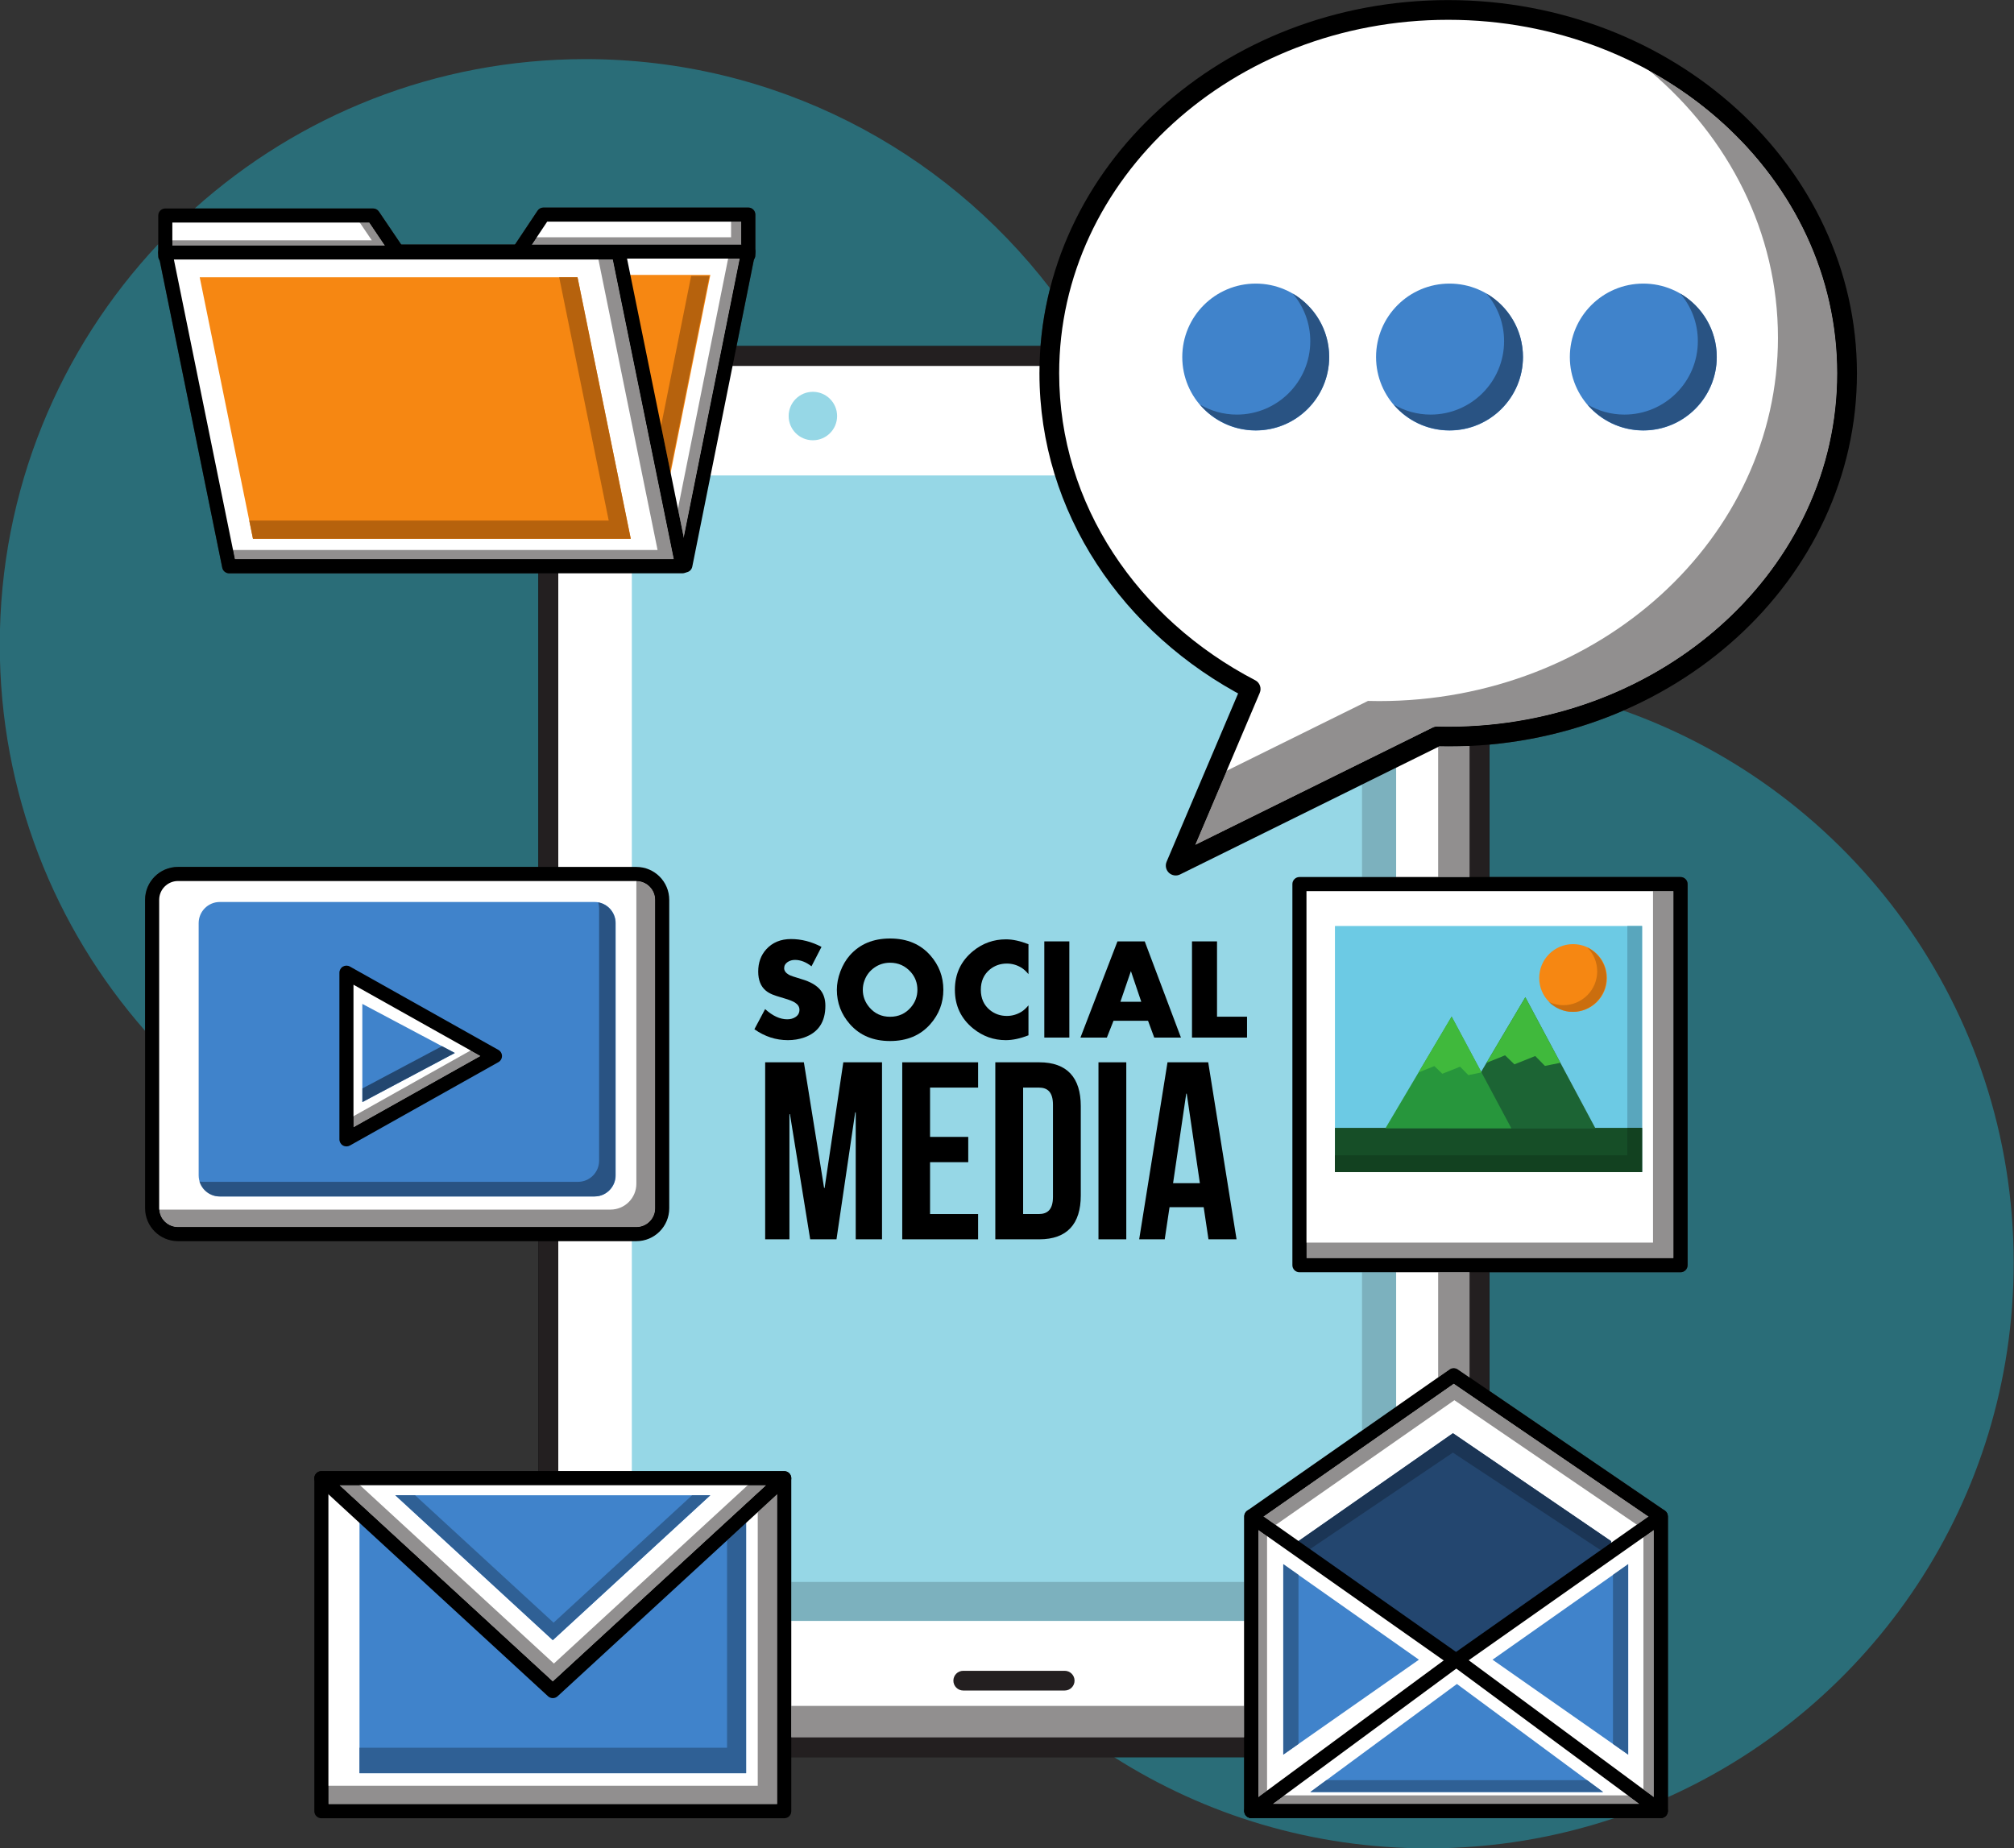 <?xml version="1.0" encoding="UTF-8"?><svg xmlns="http://www.w3.org/2000/svg" xmlns:xlink="http://www.w3.org/1999/xlink" height="328.1" preserveAspectRatio="xMidYMid meet" version="1.0" viewBox="33.9 48.3 357.5 328.1" width="357.5" zoomAndPan="magnify"><rect x="33.9" y="48.3" width="357.5" height="328.1" fill="#333333" stroke="none"/><defs><clipPath id="a"><path d="M 0 0 L 425.199 0 L 425.199 425.199 L 0 425.199 Z M 0 0"/></clipPath></defs><g><g clip-path="url(#a)"/><g><path d="M 59.656 231.281 C 43.594 212.984 33.859 189 33.859 162.742 C 33.859 135.23 44.543 110.219 61.992 91.629 L 61.992 93.012 C 61.984 93.082 61.984 93.152 61.992 93.227 L 61.992 93.77 C 61.992 94.043 62.082 94.309 62.246 94.527 L 73.352 149.07 C 73.473 149.652 73.984 150.07 74.578 150.07 L 129.496 150.07 L 129.496 202.191 L 65.496 202.191 C 62.27 202.195 59.656 204.805 59.656 208.031 L 59.656 231.281 M 218.598 109.742 L 164.641 109.742 L 167.727 94.363 C 167.891 94.145 167.98 93.883 167.98 93.605 L 167.98 93.055 C 167.984 92.988 167.984 92.922 167.98 92.855 L 167.98 86.395 C 167.98 86.059 167.852 85.746 167.613 85.512 C 167.379 85.273 167.062 85.145 166.73 85.145 L 130.363 85.145 C 129.945 85.145 129.555 85.352 129.324 85.699 L 125.316 91.707 L 105.113 91.707 L 101.156 85.855 C 100.926 85.512 100.535 85.305 100.121 85.305 L 68.457 85.305 C 86.855 68.82 111.156 58.793 137.805 58.793 C 171.41 58.793 201.297 74.742 220.297 99.484 C 219.449 102.812 218.875 106.238 218.598 109.742" fill="#2a6d78"/></g><g><path d="M 287.395 376.406 C 266.879 376.406 247.754 370.465 231.645 360.207 L 254.766 360.207 L 254.766 369.773 C 254.766 369.777 254.766 369.777 254.766 369.781 C 254.766 369.785 254.766 369.785 254.766 369.785 C 254.766 369.789 254.766 369.789 254.766 369.789 C 254.773 370.25 255.031 370.668 255.438 370.883 C 255.441 370.883 255.445 370.887 255.449 370.887 C 255.453 370.891 255.453 370.891 255.453 370.891 C 255.453 370.891 255.453 370.891 255.457 370.891 C 255.461 370.891 255.461 370.895 255.465 370.895 C 255.547 370.934 255.633 370.965 255.723 370.988 C 255.723 370.988 255.727 370.988 255.73 370.988 C 255.734 370.992 255.734 370.992 255.738 370.992 C 255.738 370.992 255.742 370.992 255.742 370.992 C 255.742 370.992 255.742 370.992 255.746 370.992 C 255.836 371.012 255.926 371.023 256.016 371.023 C 256.02 371.023 256.023 371.023 256.027 371.023 L 320.504 371.023 C 310.102 374.516 298.973 376.406 287.395 376.406 M 329.957 367.32 L 329.957 317.48 C 329.957 317.043 329.73 316.645 329.363 316.414 L 298.277 295.203 L 298.277 274.137 L 332.211 274.137 C 332.539 274.137 332.863 274.004 333.094 273.773 C 333.328 273.539 333.461 273.219 333.461 272.887 L 333.461 205.234 C 333.461 204.906 333.328 204.582 333.094 204.352 C 332.863 204.117 332.539 203.984 332.211 203.984 L 298.277 203.984 L 298.277 180.477 C 306.711 179.703 314.723 177.613 322.062 174.434 C 362.426 188.707 391.344 227.207 391.344 272.461 C 391.344 314.703 366.145 351.062 329.957 367.32" fill="#2a6d78"/></g><g><path d="M 296.527 348.27 C 296.527 353.898 291.992 358.457 286.41 358.457 L 141.363 358.457 C 135.777 358.457 131.246 353.898 131.246 348.27 L 131.246 121.672 C 131.246 116.051 135.777 111.492 141.363 111.492 L 286.41 111.492 C 291.992 111.492 296.527 116.051 296.527 121.672 L 296.527 348.27" fill="#fff"/></g><g><path d="M 296.527 348.27 L 294.777 348.27 C 294.777 350.609 293.84 352.711 292.32 354.242 C 290.801 355.77 288.723 356.707 286.41 356.707 L 141.363 356.707 C 139.051 356.707 136.973 355.77 135.449 354.242 C 133.934 352.711 132.996 350.609 132.996 348.27 L 132.996 121.672 C 132.996 119.336 133.934 117.238 135.449 115.707 C 136.973 114.18 139.051 113.242 141.363 113.242 L 286.41 113.242 C 288.723 113.242 290.801 114.18 292.32 115.707 C 293.84 117.238 294.777 119.336 294.777 121.672 L 294.777 348.27 L 298.277 348.27 L 298.277 121.672 C 298.277 115.09 292.969 109.742 286.41 109.742 L 141.363 109.742 C 134.801 109.742 129.496 115.09 129.496 121.672 L 129.496 348.27 C 129.496 351.559 130.824 354.551 132.969 356.707 C 135.109 358.867 138.09 360.207 141.363 360.207 L 286.41 360.207 C 292.969 360.207 298.277 354.859 298.277 348.27 L 296.527 348.27" fill="inherit"/></g><g><path d="M 254.766 356.707 L 174.359 356.707 L 174.359 351.113 L 254.766 351.113 L 254.766 356.707 M 294.777 292.816 L 292.648 291.363 C 292.434 291.219 292.188 291.145 291.941 291.145 C 291.691 291.145 291.441 291.219 291.227 291.371 L 289.184 292.797 L 289.184 274.137 L 294.777 274.137 L 294.777 292.816 M 294.777 203.984 L 289.184 203.984 L 289.184 180.891 L 289.387 180.793 C 289.91 180.801 290.434 180.809 290.965 180.809 C 292.242 180.809 293.516 180.777 294.777 180.719 L 294.777 203.984" fill="#918f8f"/></g><g><path d="M 286.41 111.492 L 286.41 109.742 L 141.363 109.742 C 134.801 109.742 129.496 115.09 129.496 121.672 L 129.496 348.27 C 129.496 351.559 130.824 354.551 132.969 356.707 C 135.109 358.867 138.09 360.207 141.363 360.207 L 286.41 360.207 C 292.969 360.207 298.277 354.859 298.277 348.27 L 298.277 121.672 C 298.277 115.09 292.969 109.742 286.41 109.742 L 286.41 113.242 C 288.723 113.242 290.801 114.18 292.32 115.707 C 293.84 117.238 294.777 119.336 294.777 121.672 L 294.777 348.27 C 294.777 350.609 293.84 352.711 292.32 354.242 C 290.801 355.77 288.723 356.707 286.41 356.707 L 141.363 356.707 C 139.051 356.707 136.973 355.77 135.449 354.242 C 133.934 352.711 132.996 350.609 132.996 348.27 L 132.996 121.672 C 132.996 119.336 133.934 117.238 135.449 115.707 C 136.973 114.18 139.051 113.242 141.363 113.242 L 286.41 113.242 L 286.41 111.492" fill="#231f20"/></g><g><path d="M 281.723 327.641 C 281.723 332.273 278 336.027 273.41 336.027 L 154.359 336.027 C 149.773 336.027 146.055 332.273 146.055 327.641 L 146.055 141.082 C 146.055 136.449 149.773 132.695 154.359 132.695 L 273.41 132.695 C 278 132.695 281.723 136.449 281.723 141.082 L 281.723 327.641" fill="#96d7e6"/></g><g><path d="M 254.766 336.027 L 174.359 336.027 L 174.359 329.117 L 254.766 329.117 L 254.766 336.027 M 275.672 302.23 L 275.672 274.137 L 281.723 274.137 L 281.723 298.008 L 275.672 302.23 M 281.723 203.984 L 275.672 203.984 L 275.672 187.566 L 281.723 184.578 L 281.723 203.984" fill="#7cb1be"/></g><g><path d="M 182.492 122.152 C 182.492 124.527 180.566 126.453 178.191 126.453 C 175.812 126.453 173.891 124.527 173.891 122.152 C 173.891 119.777 175.812 117.852 178.191 117.852 C 180.566 117.852 182.492 119.777 182.492 122.152" fill="#96d7e6"/></g><g><path d="M 204.883 348.387 L 222.891 348.387 C 223.855 348.387 224.641 347.602 224.641 346.637 C 224.641 345.668 223.855 344.887 222.891 344.887 L 204.883 344.887 C 203.914 344.887 203.133 345.668 203.133 346.637 C 203.133 347.602 203.914 348.387 204.883 348.387" fill="#231f20"/></g><g><path d="M 290.965 50.066 C 251.859 50.066 220.16 78.941 220.16 114.562 C 220.16 138.562 234.555 159.5 255.906 170.609 L 242.594 201.961 L 288.996 179.031 C 289.648 179.051 290.309 179.059 290.965 179.059 C 330.07 179.059 361.77 150.184 361.77 114.562 C 361.77 78.941 330.07 50.066 290.965 50.066" fill="#fff"/></g><g><path d="M 290.965 50.066 L 290.965 48.316 C 270.98 48.316 252.859 55.695 239.719 67.664 C 226.578 79.625 218.406 96.223 218.41 114.562 C 218.406 126.914 222.117 138.488 228.559 148.375 C 235 158.266 244.164 166.473 255.098 172.16 L 255.906 170.609 L 254.297 169.926 L 240.98 201.273 C 240.695 201.945 240.859 202.73 241.391 203.23 C 241.922 203.73 242.715 203.852 243.367 203.527 L 289.77 180.602 L 288.996 179.031 L 288.953 180.781 C 289.617 180.801 290.289 180.809 290.965 180.809 C 310.949 180.809 329.07 173.43 342.211 161.461 C 355.352 149.5 363.523 132.902 363.52 114.562 C 363.523 96.223 355.352 79.625 342.211 67.664 C 329.07 55.695 310.949 48.316 290.965 48.316 L 290.965 51.816 C 310.086 51.816 327.367 58.875 339.852 70.25 C 352.34 81.633 360.02 97.281 360.02 114.562 C 360.02 131.844 352.34 147.492 339.852 158.875 C 327.367 170.25 310.086 177.309 290.965 177.309 C 290.324 177.309 289.684 177.301 289.039 177.281 C 288.754 177.277 288.477 177.336 288.223 177.465 L 246.047 198.301 L 257.516 171.293 C 257.875 170.449 257.523 169.477 256.715 169.055 C 246.293 163.637 237.586 155.824 231.492 146.465 C 225.398 137.105 221.91 126.211 221.91 114.562 C 221.91 97.281 229.59 81.633 242.074 70.25 C 254.562 58.875 271.844 51.816 290.965 51.816 L 290.965 50.066" fill="inherit"/></g><g><path d="M 246.047 198.301 L 251.645 185.117 L 276.727 172.723 C 277.383 172.738 278.039 172.75 278.695 172.75 C 317.801 172.75 349.5 143.871 349.5 108.254 C 349.5 89.531 340.742 72.676 326.754 60.891 C 331.531 63.527 335.93 66.676 339.852 70.25 C 352.34 81.633 360.02 97.281 360.02 114.562 C 360.02 131.844 352.34 147.492 339.852 158.875 C 327.367 170.246 310.086 177.309 290.969 177.309 C 290.965 177.309 290.965 177.309 290.965 177.309 C 290.324 177.309 289.684 177.301 289.039 177.281 C 289.023 177.281 289.008 177.281 288.992 177.281 C 288.723 177.281 288.465 177.344 288.223 177.465 L 246.047 198.301" fill="#918f8f"/></g><g><path d="M 242.242 201.609 L 248.609 186.617 L 251.645 185.117 L 246.047 198.301 L 288.223 177.465 C 288.465 177.344 288.723 177.281 288.992 177.281 C 289.008 177.281 289.023 177.281 289.039 177.281 C 289.684 177.301 290.324 177.309 290.965 177.309 C 290.965 177.309 290.965 177.309 290.969 177.309 C 310.086 177.309 327.367 170.246 339.852 158.875 C 352.34 147.492 360.02 131.844 360.02 114.562 C 360.02 97.281 352.34 81.633 339.852 70.25 C 335.93 66.676 331.531 63.527 326.754 60.891 C 324.18 58.723 321.43 56.727 318.523 54.922 C 343.75 64.789 361.418 87.621 361.418 114.211 C 361.418 149.832 329.719 178.707 290.613 178.707 C 289.953 178.707 289.301 178.699 288.645 178.684 L 242.242 201.609" fill="inherit"/></g><g><path d="M 269.84 111.68 C 269.84 118.883 264.004 124.719 256.801 124.719 C 249.598 124.719 243.762 118.883 243.762 111.68 C 243.762 104.48 249.598 98.641 256.801 98.641 C 264.004 98.641 269.84 104.48 269.84 111.68" fill="#4083cb"/></g><g><path d="M 269.84 111.664 C 269.832 106.867 267.238 102.68 263.379 100.418 C 263.367 100.41 263.359 100.398 263.352 100.391 C 267.227 102.648 269.84 106.84 269.84 111.648 C 269.84 111.656 269.84 111.66 269.84 111.664" fill="#a7a5a6"/></g><g><path d="M 256.801 124.688 C 252.836 124.688 249.285 122.91 246.895 120.117 C 248.82 121.238 251.055 121.895 253.449 121.895 C 260.648 121.895 266.484 116.059 266.484 108.855 C 266.484 105.637 265.312 102.695 263.379 100.418 C 267.238 102.68 269.832 106.867 269.84 111.664 C 269.828 118.859 263.996 124.688 256.801 124.688" fill="#295383"/></g><g><path d="M 304.238 111.68 C 304.238 118.883 298.398 124.719 291.199 124.719 C 283.996 124.719 278.16 118.883 278.16 111.68 C 278.16 104.48 283.996 98.641 291.199 98.641 C 298.398 98.641 304.238 104.48 304.238 111.68" fill="#4083cb"/></g><g><path d="M 304.238 111.664 C 304.234 106.867 301.637 102.68 297.773 100.418 C 297.766 100.41 297.758 100.398 297.75 100.391 C 301.625 102.648 304.238 106.84 304.238 111.648 C 304.238 111.656 304.238 111.66 304.238 111.664" fill="#a7a5a6"/></g><g><path d="M 291.199 124.688 C 287.23 124.688 283.688 122.91 281.293 120.117 C 283.219 121.238 285.453 121.895 287.844 121.895 C 295.047 121.895 300.887 116.059 300.887 108.855 C 300.887 105.637 299.711 102.691 297.773 100.418 C 301.637 102.68 304.234 106.867 304.238 111.664 C 304.23 118.859 298.395 124.688 291.199 124.688" fill="#295383"/></g><g><path d="M 338.637 111.68 C 338.637 118.883 332.797 124.719 325.598 124.719 C 318.395 124.719 312.559 118.883 312.559 111.68 C 312.559 104.48 318.395 98.641 325.598 98.641 C 332.797 98.641 338.637 104.48 338.637 111.68" fill="#4083cb"/></g><g><path d="M 338.637 111.664 C 338.629 106.867 336.035 102.68 332.176 100.422 C 332.164 100.41 332.156 100.398 332.148 100.391 C 336.023 102.648 338.637 106.84 338.637 111.648 C 338.637 111.656 338.637 111.66 338.637 111.664" fill="#a7a5a6"/></g><g><path d="M 325.598 124.688 C 321.629 124.688 318.086 122.91 315.691 120.117 C 317.617 121.238 319.852 121.895 322.242 121.895 C 329.445 121.895 335.281 116.059 335.281 108.855 C 335.281 105.637 334.109 102.695 332.176 100.422 C 336.035 102.68 338.629 106.867 338.637 111.664 C 338.625 118.859 332.793 124.688 325.598 124.688" fill="#295383"/></g><g><path d="M 125.555 93.605 L 166.73 93.605 L 166.73 86.395 L 130.363 86.395 L 125.555 93.605" fill="#fff"/></g><g><path d="M 125.555 93.605 L 125.555 94.855 L 166.73 94.855 C 167.062 94.855 167.379 94.727 167.613 94.492 C 167.852 94.254 167.98 93.941 167.98 93.605 L 167.98 86.395 C 167.98 86.059 167.852 85.746 167.613 85.512 C 167.379 85.273 167.062 85.145 166.73 85.145 L 130.363 85.145 C 129.945 85.145 129.555 85.352 129.324 85.699 L 124.512 92.914 C 124.258 93.297 124.23 93.789 124.449 94.195 C 124.668 94.605 125.09 94.855 125.555 94.855 L 125.555 93.605 L 126.594 94.301 L 131.031 87.645 L 165.48 87.645 L 165.48 92.355 L 125.555 92.355 L 125.555 93.605 L 126.594 94.301 L 125.555 93.605" fill="inherit"/></g><g><path d="M 165.48 91.707 L 128.32 91.707 L 129.18 90.418 L 163.672 90.418 L 163.672 87.645 L 165.48 87.645 L 165.48 91.707" fill="#918f8f"/></g><g><path d="M 166.477 91.707 L 165.48 91.707 L 165.48 87.645 L 163.672 87.645 L 163.672 86.141 L 166.477 86.141 L 166.477 91.707 M 128.32 91.707 L 126.395 91.707 L 127.254 90.418 L 129.18 90.418 L 128.32 91.707" fill="inherit"/></g><g><path d="M 76.207 148.66 L 155.555 148.66 L 166.734 92.957 L 87.387 92.957 L 76.207 148.66" fill="#fff"/></g><g><path d="M 76.207 148.66 L 76.207 149.91 L 155.555 149.91 C 156.152 149.91 156.66 149.488 156.781 148.906 L 167.961 93.203 C 168.031 92.836 167.938 92.453 167.699 92.164 C 167.465 91.875 167.109 91.707 166.734 91.707 L 87.387 91.707 C 86.789 91.707 86.277 92.129 86.16 92.711 L 74.98 148.414 C 74.906 148.781 75 149.16 75.238 149.453 C 75.477 149.742 75.828 149.91 76.207 149.91 L 76.207 148.66 L 77.43 148.906 L 88.41 94.207 L 165.211 94.207 L 154.531 147.41 L 76.207 147.41 L 76.207 148.66 L 77.43 148.906 L 76.207 148.66" fill="inherit"/></g><g><path d="M 155.277 143.695 L 154.238 138.602 L 163.148 94.207 L 165.211 94.207 L 155.277 143.695" fill="#918f8f"/></g><g><path d="M 155.73 145.922 L 155.277 143.695 L 165.211 94.207 L 163.148 94.207 L 163.434 92.785 L 166.395 92.785 L 155.73 145.922" fill="inherit"/></g><g><path d="M 76.207 148.66 L 149.645 148.66 L 159.988 97.105 L 86.551 97.105 L 76.207 148.66" fill="#f68712"/></g><g><path d="M 152.871 131.891 L 151.246 123.895 L 156.586 97.277 L 159.82 97.277 L 152.871 131.891" fill="#b6620d"/></g><g><path d="M 105 93.77 L 63.242 93.77 L 63.242 86.555 L 100.121 86.555 L 105 93.77" fill="#fff"/></g><g><path d="M 105 93.77 L 105 92.52 L 64.492 92.52 L 64.492 87.805 L 99.457 87.805 L 103.965 94.469 L 105 93.77 L 105 92.52 L 105 93.77 L 106.035 93.066 L 101.156 85.855 C 100.926 85.512 100.535 85.305 100.121 85.305 L 63.242 85.305 C 62.91 85.305 62.59 85.438 62.355 85.672 C 62.125 85.906 61.992 86.227 61.992 86.555 L 61.992 93.77 C 61.992 94.098 62.125 94.422 62.355 94.652 C 62.59 94.887 62.91 95.02 63.242 95.02 L 105 95.02 C 105.461 95.02 105.887 94.762 106.102 94.355 C 106.32 93.945 106.293 93.453 106.035 93.066 L 105 93.77" fill="inherit"/></g><g><path d="M 102.203 91.867 L 64.492 91.867 L 64.492 90.965 L 99.898 90.965 L 97.762 87.805 L 99.457 87.805 L 102.203 91.867" fill="#918f8f"/></g><g><path d="M 63.113 91.875 L 63.113 90.965 L 64.492 90.965 L 64.492 91.867 L 63.234 91.867 C 63.195 91.867 63.152 91.871 63.113 91.875 M 104.016 91.867 L 102.203 91.867 L 99.457 87.805 L 97.762 87.805 L 96.484 85.918 L 99.992 85.918 L 104.016 91.867" fill="inherit"/></g><g><path d="M 155.047 148.82 L 74.578 148.82 L 63.234 93.117 L 143.703 93.117 L 155.047 148.82" fill="#fff"/></g><g><path d="M 155.047 148.82 L 155.047 147.57 L 75.598 147.57 L 64.766 94.367 L 142.684 94.367 L 153.82 149.07 L 155.047 148.82 L 155.047 147.57 L 155.047 148.82 L 156.27 148.57 L 144.93 92.867 C 144.809 92.285 144.297 91.867 143.703 91.867 L 63.234 91.867 C 62.859 91.867 62.504 92.035 62.27 92.328 C 62.031 92.617 61.938 93 62.012 93.367 L 73.352 149.07 C 73.473 149.652 73.984 150.07 74.578 150.07 L 155.047 150.07 C 155.422 150.07 155.773 149.902 156.012 149.613 C 156.25 149.32 156.344 148.941 156.27 148.57 L 155.047 148.82" fill="inherit"/></g><g><path d="M 153.516 147.57 L 75.598 147.57 L 75.266 145.934 L 150.625 145.934 L 140.125 94.367 L 142.684 94.367 L 153.516 147.57" fill="#918f8f"/></g><g><path d="M 154.703 149.16 L 74.234 149.16 L 73.582 145.934 L 75.266 145.934 L 75.598 147.57 L 153.516 147.57 L 142.684 94.367 L 140.125 94.367 L 139.941 93.457 L 143.363 93.457 L 154.703 149.16" fill="inherit"/></g><g><path d="M 145.863 143.938 L 78.805 143.938 L 69.352 97.516 L 136.414 97.516 L 145.863 143.938" fill="#f68712"/></g><g><path d="M 145.863 143.938 L 78.805 143.938 L 78.148 140.707 L 141.953 140.707 L 133.16 97.516 L 136.414 97.516 L 145.863 143.938" fill="#b6620d"/></g><g><path d="M 328.703 369.773 L 256.016 369.773 L 256.016 317.48 L 291.941 292.395 L 328.703 317.48 L 328.703 369.773" fill="#fff"/></g><g><path d="M 328.703 369.773 L 328.703 368.523 L 257.266 368.523 L 257.266 318.133 L 291.949 293.914 L 327.453 318.141 L 327.453 369.773 L 328.703 369.773 L 328.703 368.523 L 328.703 369.773 L 329.953 369.773 L 329.953 317.48 C 329.953 317.066 329.75 316.68 329.41 316.445 L 292.648 291.363 C 292.219 291.07 291.652 291.07 291.227 291.371 L 255.301 316.453 C 254.965 316.688 254.766 317.07 254.766 317.48 L 254.766 369.773 C 254.766 370.102 254.898 370.422 255.133 370.656 C 255.363 370.891 255.688 371.023 256.016 371.023 L 328.703 371.023 C 329.035 371.023 329.355 370.891 329.59 370.656 C 329.82 370.422 329.953 370.102 329.953 369.773 L 328.703 369.773" fill="inherit"/></g><g><path d="M 260.34 318.996 L 258.191 317.484 L 291.949 293.914 L 326.512 317.496 L 324.449 318.949 L 292.062 296.852 L 260.34 318.996" fill="#918f8f"/></g><g><path d="M 326.512 317.496 L 291.949 293.914 L 258.191 317.484 L 257.164 316.758 L 292.062 292.395 L 327.66 316.688 L 326.512 317.496" fill="inherit"/></g><g><path d="M 319.875 361.797 L 264.379 361.797 L 264.379 321.867 L 291.809 302.715 L 319.875 321.867 L 319.875 361.797" fill="#23466f"/></g><g><path d="M 319.875 322.168 L 319.875 321.867 L 291.809 302.719 L 291.809 302.715 L 319.875 321.867 L 319.875 322.168 M 264.398 321.852 L 275.465 314.129 L 264.398 321.852" fill="#bdbcbd"/></g><g><path d="M 318.027 323.469 L 291.797 306.156 L 266.434 323.285 L 264.398 321.852 L 275.465 314.129 L 291.809 302.719 L 319.875 321.867 L 319.875 322.168 L 318.027 323.469" fill="#1b3555"/></g><g><path d="M 256.016 369.773 L 256.016 317.48 L 293.266 343.703 L 256.016 369.773" fill="#fff"/></g><g><path d="M 256.016 369.773 L 257.266 369.773 L 257.266 319.887 L 291.09 343.699 L 255.301 368.75 L 256.016 369.773 L 257.266 369.773 L 256.016 369.773 L 256.73 370.797 L 293.98 344.727 C 294.312 344.492 294.516 344.109 294.516 343.703 C 294.516 343.297 294.316 342.914 293.984 342.68 L 256.734 316.457 C 256.352 316.188 255.855 316.156 255.438 316.371 C 255.023 316.586 254.766 317.012 254.766 317.48 L 254.766 369.773 C 254.766 370.238 255.023 370.664 255.438 370.883 C 255.852 371.098 256.352 371.062 256.73 370.797 L 256.016 369.773" fill="inherit"/></g><g><path d="M 328.707 369.773 L 328.707 317.48 L 291.457 343.703 L 328.707 369.773" fill="#fff"/></g><g><path d="M 328.707 369.773 L 329.957 369.773 L 329.957 317.48 C 329.957 317.012 329.695 316.586 329.281 316.371 C 328.867 316.156 328.367 316.188 327.988 316.457 L 290.738 342.68 C 290.406 342.914 290.207 343.297 290.207 343.703 C 290.207 344.109 290.41 344.492 290.742 344.727 L 327.988 370.797 C 328.371 371.062 328.871 371.098 329.285 370.883 C 329.699 370.664 329.957 370.238 329.957 369.773 L 328.707 369.773 L 329.422 368.75 L 293.633 343.699 L 327.457 319.887 L 327.457 369.773 L 328.707 369.773 L 329.422 368.75 L 328.707 369.773" fill="inherit"/></g><g><path d="M 327.457 367.297 L 325.621 365.938 L 325.621 321.18 L 327.457 319.887 L 327.457 367.297" fill="#918f8f"/></g><g><path d="M 328.434 368.02 L 327.457 367.297 L 327.457 319.887 L 325.621 321.18 L 325.621 319.262 L 328.434 317.285 L 328.434 368.02" fill="inherit"/></g><g><path d="M 257.266 367.297 L 257.266 319.887 L 258.812 320.977 L 258.812 366.156 L 257.266 367.297" fill="#918f8f"/></g><g><path d="M 256 368.23 L 256 317.52 L 258.812 319.5 L 258.812 320.977 L 257.266 319.887 L 257.266 367.297 L 256 368.23" fill="inherit"/></g><g><path d="M 328.703 369.773 L 256.016 369.773 L 292.41 342.945 L 328.703 369.773" fill="#fff"/></g><g><path d="M 328.703 369.773 L 328.703 368.523 L 259.816 368.523 L 292.406 344.496 L 327.961 370.777 L 328.703 369.773 L 328.703 368.523 L 328.703 369.773 L 329.449 368.77 L 293.152 341.938 C 292.711 341.613 292.105 341.613 291.668 341.938 L 255.273 368.766 C 254.84 369.086 254.66 369.652 254.828 370.164 C 254.996 370.676 255.477 371.023 256.016 371.023 L 328.703 371.023 C 329.246 371.023 329.723 370.676 329.891 370.164 C 330.062 369.652 329.883 369.09 329.449 368.77 L 328.703 369.773" fill="inherit"/></g><g><path d="M 324.91 368.523 L 259.816 368.523 L 261.887 366.996 L 322.848 366.996 L 324.91 368.523" fill="#918f8f"/></g><g><path d="M 328.16 369.578 L 255.469 369.578 L 258.969 366.996 L 261.887 366.996 L 259.816 368.523 L 324.91 368.523 L 322.848 366.996 L 324.672 366.996 L 328.16 369.578" fill="inherit"/></g><g><path d="M 322.926 359.773 L 322.926 325.957 L 298.836 342.914 L 322.926 359.773" fill="#4083cb"/></g><g><path d="M 320.215 327.863 L 320.215 327.84 L 322.906 325.941 L 322.906 325.969 L 320.215 327.863" fill="#bdbcbd"/></g><g><path d="M 322.906 359.758 L 320.215 357.871 L 320.215 327.863 L 322.906 325.969 L 322.906 359.758" fill="#2f6095"/></g><g><path d="M 261.684 359.773 L 261.684 325.957 L 285.77 342.914 L 261.684 359.773" fill="#4083cb"/></g><g><path d="M 264.391 327.863 L 261.695 325.965 L 261.695 325.941 L 264.391 327.84 L 264.391 327.863" fill="#bdbcbd"/></g><g><path d="M 261.695 359.758 L 261.695 325.965 L 264.391 327.863 L 264.391 357.871 L 261.695 359.758" fill="#2f6095"/></g><g><path d="M 318.469 366.41 L 266.488 366.41 L 292.512 347.227 L 318.469 366.41" fill="#4083cb"/></g><g><path d="M 318.469 366.41 L 315.613 364.301 L 318.469 366.41" fill="#bdbcbd"/></g><g><path d="M 318.469 366.41 L 266.488 366.41 L 269.348 364.301 L 315.613 364.301 L 318.469 366.41" fill="#2f6095"/></g><g><path d="M 90.945 369.812 L 173.109 369.812 L 173.109 310.699 L 90.945 310.699 Z M 90.945 369.812" fill="#fff"/></g><g><path d="M 173.109 369.812 L 173.109 368.562 L 92.195 368.562 L 92.195 311.949 L 171.859 311.949 L 171.859 369.812 L 173.109 369.812 L 173.109 368.562 L 173.109 369.812 L 174.359 369.812 L 174.359 310.699 C 174.359 310.371 174.227 310.051 173.996 309.816 C 173.762 309.582 173.441 309.449 173.109 309.449 L 90.945 309.449 C 90.613 309.449 90.293 309.582 90.059 309.816 C 89.828 310.051 89.695 310.371 89.695 310.699 L 89.695 369.812 C 89.695 370.141 89.828 370.465 90.059 370.695 C 90.293 370.93 90.613 371.062 90.945 371.062 L 173.109 371.062 C 173.441 371.062 173.762 370.93 173.996 370.695 C 174.227 370.465 174.359 370.141 174.359 369.812 L 173.109 369.812" fill="inherit"/></g><g><path d="M 171.859 368.562 L 92.195 368.562 L 92.195 365.297 L 168.406 365.297 L 168.406 316.723 L 171.859 313.551 L 171.859 368.562" fill="#918f8f"/></g><g><path d="M 172.922 369.621 L 90.758 369.621 L 90.758 365.297 L 92.195 365.297 L 92.195 368.562 L 171.859 368.562 L 171.859 313.551 L 172.922 312.57 L 172.922 369.621" fill="inherit"/></g><g><path d="M 97.715 363.059 L 166.34 363.059 L 166.34 315.57 L 97.715 315.57 Z M 97.715 363.059" fill="#4083cb"/></g><g><path d="M 166.34 363.059 L 97.715 363.059 L 97.715 358.543 L 162.953 358.543 L 162.953 321.742 L 166.34 318.629 L 166.34 363.059" fill="#2f6095"/></g><g><path d="M 132.027 348.488 L 90.945 310.699 L 173.109 310.699 L 132.027 348.488" fill="#fff"/></g><g><path d="M 132.027 348.488 L 132.875 347.57 L 94.148 311.949 L 169.906 311.949 L 131.184 347.57 L 132.027 348.488 L 132.875 347.57 L 132.027 348.488 L 132.875 349.41 L 173.957 311.621 C 174.336 311.273 174.461 310.723 174.277 310.246 C 174.09 309.77 173.625 309.449 173.109 309.449 L 90.945 309.449 C 90.43 309.449 89.965 309.77 89.781 310.246 C 89.594 310.723 89.719 311.273 90.098 311.621 L 131.184 349.41 C 131.66 349.848 132.398 349.848 132.875 349.41 L 132.027 348.488" fill="inherit"/></g><g><path d="M 132.027 346.789 L 94.148 311.949 L 97.809 311.949 L 132.219 343.598 L 166.621 311.949 L 169.906 311.949 L 132.027 346.789" fill="#918f8f"/></g><g><path d="M 132.219 348.113 L 91.133 310.324 L 96.039 310.324 L 97.809 311.949 L 94.148 311.949 L 132.027 346.789 L 169.906 311.949 L 166.621 311.949 L 168.391 310.324 L 173.297 310.324 L 132.219 348.113" fill="inherit"/></g><g><path d="M 132.027 339.445 L 104.066 313.723 L 159.988 313.723 L 132.027 339.445" fill="#4083cb"/></g><g><path d="M 132.027 339.445 L 104.066 313.723 L 107.578 313.723 L 132.168 336.344 L 156.758 313.723 L 159.988 313.723 L 132.027 339.445" fill="#2f6095"/></g><g><path d="M 264.559 272.887 L 332.211 272.887 L 332.211 205.234 L 264.559 205.234 Z M 264.559 272.887" fill="#fff"/></g><g><path d="M 332.211 272.887 L 332.211 271.637 L 265.809 271.637 L 265.809 206.484 L 330.961 206.484 L 330.961 272.887 L 332.211 272.887 L 332.211 271.637 L 332.211 272.887 L 333.461 272.887 L 333.461 205.234 C 333.461 204.906 333.328 204.582 333.094 204.352 C 332.863 204.117 332.539 203.984 332.211 203.984 L 264.559 203.984 C 264.227 203.984 263.906 204.117 263.676 204.352 C 263.441 204.582 263.309 204.902 263.309 205.234 L 263.309 272.887 C 263.309 273.219 263.441 273.539 263.676 273.773 C 263.906 274.004 264.227 274.137 264.559 274.137 L 332.211 274.137 C 332.539 274.137 332.863 274.004 333.094 273.773 C 333.328 273.539 333.461 273.219 333.461 272.887 L 332.211 272.887" fill="inherit"/></g><g><path d="M 330.961 271.637 L 265.809 271.637 L 265.809 268.875 L 327.324 268.875 L 327.324 206.484 L 330.961 206.484 L 330.961 271.637" fill="#918f8f"/></g><g><path d="M 331.688 273.234 L 264.035 273.234 L 264.035 268.875 L 265.809 268.875 L 265.809 271.637 L 330.961 271.637 L 330.961 206.484 L 327.324 206.484 L 327.324 205.582 L 331.688 205.582 L 331.688 273.234" fill="inherit"/></g><g><path d="M 270.863 256.355 L 325.383 256.355 L 325.383 212.676 L 270.863 212.676 Z M 270.863 256.355" fill="#6ccae4"/></g><g><path d="M 270.863 256.355 L 325.383 256.355 L 325.383 248.512 L 270.863 248.512 Z M 270.863 256.355" fill="#164e27"/></g><g><path d="M 319.141 221.906 C 319.141 225.223 316.449 227.914 313.129 227.914 C 309.809 227.914 307.121 225.223 307.121 221.906 C 307.121 218.586 309.809 215.895 313.129 215.895 C 316.449 215.895 319.141 218.586 319.141 221.906" fill="#f68712"/></g><g><path d="M 313.039 227.914 C 311.363 227.914 309.844 227.227 308.754 226.121 C 308.812 226.148 308.867 226.176 308.926 226.199 C 309.992 227.242 311.445 227.895 313.047 227.914 C 313.047 227.914 313.039 227.914 313.039 227.914" fill="#59a6bd"/></g><g><path d="M 313.047 227.914 C 311.445 227.895 309.992 227.242 308.926 226.199 C 309.684 226.543 310.52 226.734 311.402 226.734 C 314.723 226.734 317.414 224.043 317.414 220.723 C 317.414 219.082 316.754 217.594 315.688 216.508 C 317.68 217.488 319.051 219.535 319.051 221.906 C 319.051 225.223 316.363 227.91 313.047 227.914" fill="#cb6e0e"/></g><g><path d="M 317.102 248.594 L 290.871 248.594 L 304.66 225.32 Z M 317.102 248.594" fill="#1c6434"/></g><g><path d="M 310.883 236.957 L 304.66 225.32 L 297.766 236.957 L 301.062 235.633 L 302.723 237.234 L 306.418 235.758 L 308.141 237.512 L 310.883 236.957" fill="#40b93c"/></g><g><path d="M 302.18 248.594 L 279.82 248.594 L 291.578 228.754 Z M 302.18 248.594" fill="#27963c"/></g><g><path d="M 296.879 238.672 L 291.578 228.754 L 285.699 238.672 L 288.508 237.543 L 289.926 238.906 L 293.074 237.648 L 294.543 239.145 L 296.879 238.672" fill="#40b93c"/></g><g><path d="M 322.766 248.512 L 325.383 248.512 L 325.383 212.676 L 322.766 212.676 Z M 322.766 248.512" fill="#59a6bd"/></g><g><path d="M 325.383 256.355 L 270.863 256.355 L 270.863 253.387 L 322.766 253.387 L 322.766 248.512 L 325.383 248.512 L 325.383 256.355" fill="#124120"/></g><g><path d="M 151.445 262.785 C 151.445 265.316 149.395 267.371 146.859 267.371 L 65.496 267.371 C 62.961 267.371 60.906 265.316 60.906 262.785 L 60.906 208.031 C 60.906 205.496 62.961 203.441 65.496 203.441 L 146.859 203.441 C 149.395 203.441 151.445 205.496 151.445 208.031 L 151.445 262.785" fill="#fff"/></g><g><path d="M 151.445 262.785 L 150.195 262.785 C 150.195 263.711 149.824 264.535 149.219 265.145 C 148.609 265.75 147.785 266.121 146.859 266.121 L 65.496 266.121 C 64.57 266.121 63.742 265.75 63.133 265.145 C 62.527 264.535 62.156 263.711 62.156 262.785 L 62.156 208.031 C 62.156 206.188 63.652 204.695 65.496 204.691 L 146.859 204.691 C 148.699 204.695 150.195 206.188 150.195 208.031 L 150.195 262.785 L 152.695 262.785 L 152.695 208.031 C 152.695 204.805 150.082 202.195 146.859 202.191 L 65.496 202.191 C 62.27 202.195 59.656 204.805 59.656 208.031 L 59.656 262.785 C 59.656 266.008 62.27 268.621 65.496 268.621 L 146.859 268.621 C 150.082 268.621 152.695 266.008 152.695 262.785 L 151.445 262.785" fill="inherit"/></g><g><path d="M 146.859 266.121 L 65.496 266.121 C 64.57 266.121 63.742 265.75 63.133 265.145 C 62.578 264.586 62.219 263.848 62.164 263.016 L 142.27 263.016 C 144.805 263.016 146.859 260.961 146.859 258.426 L 146.859 204.691 C 148.699 204.695 150.195 206.188 150.195 208.031 L 150.195 262.785 C 150.195 263.711 149.824 264.535 149.219 265.145 C 148.609 265.75 147.785 266.121 146.859 266.121" fill="#918f8f"/></g><g><path d="M 146.629 267.141 L 65.266 267.141 C 62.883 267.141 60.926 265.328 60.699 263.004 L 60.906 263.016 L 62.164 263.016 C 62.219 263.848 62.578 264.586 63.133 265.145 C 63.742 265.75 64.57 266.121 65.496 266.121 L 146.859 266.121 C 147.785 266.121 148.609 265.75 149.219 265.145 C 149.824 264.535 150.195 263.711 150.195 262.785 L 150.195 208.031 C 150.195 206.188 148.699 204.695 146.859 204.691 L 146.859 203.672 C 146.859 203.52 146.852 203.371 146.84 203.223 C 149.273 203.332 151.219 205.34 151.219 207.801 L 151.219 262.555 C 151.219 265.09 149.164 267.141 146.629 267.141" fill="inherit"/></g><g><path d="M 143.188 256.93 C 143.188 259 141.508 260.68 139.438 260.68 L 72.914 260.68 C 70.844 260.68 69.164 259 69.164 256.93 L 69.164 212.164 C 69.164 210.094 70.844 208.414 72.914 208.414 L 139.438 208.414 C 141.508 208.414 143.188 210.094 143.188 212.164 L 143.188 256.93" fill="#4083cb"/></g><g><path d="M 139.398 260.691 L 72.879 260.691 C 71.184 260.691 69.754 259.566 69.289 258.027 C 69.301 258.027 69.316 258.031 69.332 258.031 C 69.801 259.566 71.23 260.68 72.914 260.68 L 139.438 260.68 C 139.75 260.68 140.055 260.641 140.344 260.57 C 140.043 260.648 139.727 260.691 139.398 260.691" fill="#a7a5a6"/></g><g><path d="M 139.438 260.68 L 72.914 260.68 C 71.23 260.68 69.801 259.566 69.332 258.031 C 69.539 258.07 69.754 258.09 69.973 258.09 L 136.492 258.09 C 138.566 258.09 140.246 256.41 140.246 254.34 L 140.246 209.574 C 140.246 209.195 140.188 208.832 140.086 208.488 C 141.828 208.812 143.148 210.336 143.148 212.176 L 143.148 256.938 C 143.148 258.684 141.957 260.152 140.344 260.57 C 140.055 260.641 139.75 260.68 139.438 260.68" fill="#295383"/></g><g><path d="M 95.398 250.555 L 95.398 220.961 L 121.758 235.758 L 95.398 250.555" fill="#fff"/></g><g><path d="M 95.398 250.555 L 96.645 250.555 L 96.645 223.098 L 119.203 235.758 L 94.785 249.465 L 95.398 250.555 L 96.645 250.555 L 95.398 250.555 L 96.008 251.645 L 122.367 236.848 C 122.762 236.629 123.008 236.207 123.008 235.758 C 123.008 235.309 122.762 234.887 122.367 234.668 L 96.008 219.871 C 95.621 219.652 95.148 219.66 94.766 219.883 C 94.383 220.105 94.148 220.52 94.148 220.961 L 94.148 250.555 C 94.148 250.996 94.383 251.41 94.766 251.633 C 95.148 251.855 95.621 251.859 96.008 251.645 L 95.398 250.555" fill="inherit"/></g><g><path d="M 96.645 248.418 L 96.645 246.441 L 117.441 234.77 L 119.203 235.758 L 96.645 248.418" fill="#918f8f"/></g><g><path d="M 95.434 250.555 L 95.434 250.555 M 95.434 250.555 L 95.434 247.121 L 96.645 246.441 L 96.645 248.418 L 119.203 235.758 L 117.441 234.77 L 118.738 234.039 L 121.801 235.758 L 95.434 250.555" fill="inherit"/></g><g><path d="M 98.215 243.934 L 98.215 226.504 L 114.629 235.219 L 98.215 243.934" fill="#4083cb"/></g><g><path d="M 98.234 243.934 L 98.234 243.922 L 114.629 235.219 L 112.355 234.012 L 112.367 234.008 L 114.648 235.219 L 98.234 243.934" fill="#918f8f"/></g><g><path d="M 98.234 243.922 L 98.234 241.508 L 112.355 234.012 L 114.629 235.219 L 98.234 243.922" fill="#234770"/></g><g><path d="M 180.184 259.18 L 180.273 259.18 L 183.594 236.871 L 190.465 236.871 L 190.465 268.293 L 185.797 268.293 L 185.797 245.758 L 185.703 245.758 L 182.383 268.293 L 177.715 268.293 L 174.121 246.074 L 174.031 246.074 L 174.031 268.293 L 169.723 268.293 L 169.723 236.871 L 176.594 236.871 L 180.184 259.18" fill="inherit"/></g><g><path d="M 198.992 250.113 L 205.77 250.113 L 205.77 254.602 L 198.992 254.602 L 198.992 263.805 L 207.52 263.805 L 207.52 268.293 L 194.055 268.293 L 194.055 236.871 L 207.52 236.871 L 207.52 241.359 L 198.992 241.359 L 198.992 250.113" fill="inherit"/></g><g><path d="M 215.512 241.359 L 215.512 263.805 L 218.293 263.805 C 219.863 263.805 220.809 262.996 220.809 260.754 L 220.809 244.41 C 220.809 242.168 219.863 241.359 218.293 241.359 Z M 210.574 236.871 L 218.383 236.871 C 223.32 236.871 225.746 239.609 225.746 244.637 L 225.746 260.527 C 225.746 265.555 223.32 268.293 218.383 268.293 L 210.574 268.293 L 210.574 236.871" fill="inherit"/></g><g><path d="M 228.887 236.871 L 233.824 236.871 L 233.824 268.293 L 228.887 268.293 L 228.887 236.871" fill="inherit"/></g><g><path d="M 242.129 258.328 L 246.887 258.328 L 244.555 242.438 L 244.465 242.438 Z M 253.398 268.293 L 248.414 268.293 L 247.562 262.594 L 241.5 262.594 L 240.648 268.293 L 236.113 268.293 L 241.141 236.871 L 248.367 236.871 L 253.398 268.293" fill="inherit"/></g><g><path d="M 180.41 226.832 C 180.41 229.719 179.145 231.602 176.609 232.48 C 175.723 232.785 174.773 232.941 173.758 232.941 C 171.621 232.941 169.641 232.297 167.812 231.004 L 169.715 227.426 C 171.055 228.637 172.359 229.238 173.641 229.238 C 174.215 229.238 174.703 229.105 175.105 228.836 C 175.574 228.531 175.809 228.102 175.809 227.547 C 175.809 227.039 175.551 226.621 175.031 226.281 C 174.645 226.031 174 225.773 173.09 225.512 C 171.984 225.188 171.293 224.961 171.008 224.836 C 170.559 224.645 170.172 224.422 169.855 224.164 C 168.945 223.414 168.488 222.281 168.488 220.766 C 168.488 219.184 168.961 217.871 169.902 216.828 C 171.004 215.605 172.473 214.992 174.309 214.992 C 176.148 214.992 177.953 215.457 179.723 216.383 L 177.945 219.832 C 176.977 219.074 175.996 218.695 175.012 218.695 C 174.535 218.695 174.109 218.816 173.73 219.059 C 173.309 219.336 173.094 219.703 173.094 220.164 C 173.094 220.617 173.371 221.004 173.934 221.332 C 174.184 221.48 174.934 221.742 176.188 222.109 C 177.758 222.57 178.879 223.219 179.547 224.062 C 180.121 224.781 180.41 225.703 180.41 226.832" fill="inherit"/></g><g><path d="M 196.746 224 C 196.746 222.793 196.359 221.754 195.594 220.875 C 194.605 219.754 193.371 219.195 191.895 219.195 C 190.871 219.195 189.949 219.48 189.121 220.055 C 188.293 220.629 187.703 221.391 187.355 222.344 C 187.152 222.887 187.055 223.438 187.055 224 C 187.055 225.152 187.438 226.184 188.207 227.098 C 189.16 228.227 190.391 228.789 191.895 228.789 C 193.398 228.789 194.633 228.23 195.594 227.109 C 196.359 226.215 196.746 225.176 196.746 224 Z M 201.352 224 C 201.352 226.316 200.578 228.352 199.035 230.102 C 197.273 232.098 194.895 233.094 191.895 233.094 C 188.898 233.094 186.523 232.098 184.766 230.102 C 183.223 228.352 182.449 226.316 182.449 224 C 182.449 222.938 182.656 221.855 183.074 220.738 C 183.492 219.629 184.051 218.676 184.75 217.883 C 186.512 215.891 188.891 214.895 191.895 214.895 C 194.895 214.895 197.273 215.891 199.035 217.883 C 200.578 219.633 201.352 221.672 201.352 224" fill="inherit"/></g><g><path d="M 216.461 232.078 C 215.008 232.652 213.664 232.941 212.434 232.941 C 210.281 232.941 208.355 232.254 206.652 230.879 C 204.484 229.117 203.398 226.824 203.398 224 C 203.398 221.164 204.484 218.867 206.652 217.105 C 208.355 215.73 210.293 215.043 212.469 215.043 C 213.652 215.043 214.984 215.332 216.461 215.906 L 216.461 221.223 C 216.043 220.711 215.613 220.324 215.184 220.062 C 214.387 219.586 213.535 219.344 212.625 219.344 C 211.473 219.344 210.473 219.691 209.617 220.387 C 208.543 221.266 208.004 222.469 208.004 224 C 208.004 225.52 208.543 226.719 209.617 227.598 C 210.473 228.293 211.473 228.641 212.625 228.641 C 213.535 228.641 214.387 228.398 215.184 227.922 C 215.605 227.668 216.031 227.281 216.461 226.762 L 216.461 232.078" fill="inherit"/></g><g><path d="M 223.715 232.48 L 219.273 232.48 L 219.273 215.406 L 223.715 215.406 L 223.715 232.48" fill="inherit"/></g><g><path d="M 236.484 226.125 L 234.645 220.684 L 232.781 226.125 Z M 243.527 232.48 L 238.785 232.48 L 237.688 229.504 L 231.555 229.504 L 230.379 232.48 L 225.688 232.48 L 232.258 215.406 L 237.098 215.406 L 243.527 232.48" fill="inherit"/></g><g><path d="M 255.258 232.48 L 245.488 232.48 L 245.488 215.406 L 249.93 215.406 L 249.93 228.777 L 255.258 228.777 L 255.258 232.48" fill="inherit"/></g></g></svg>